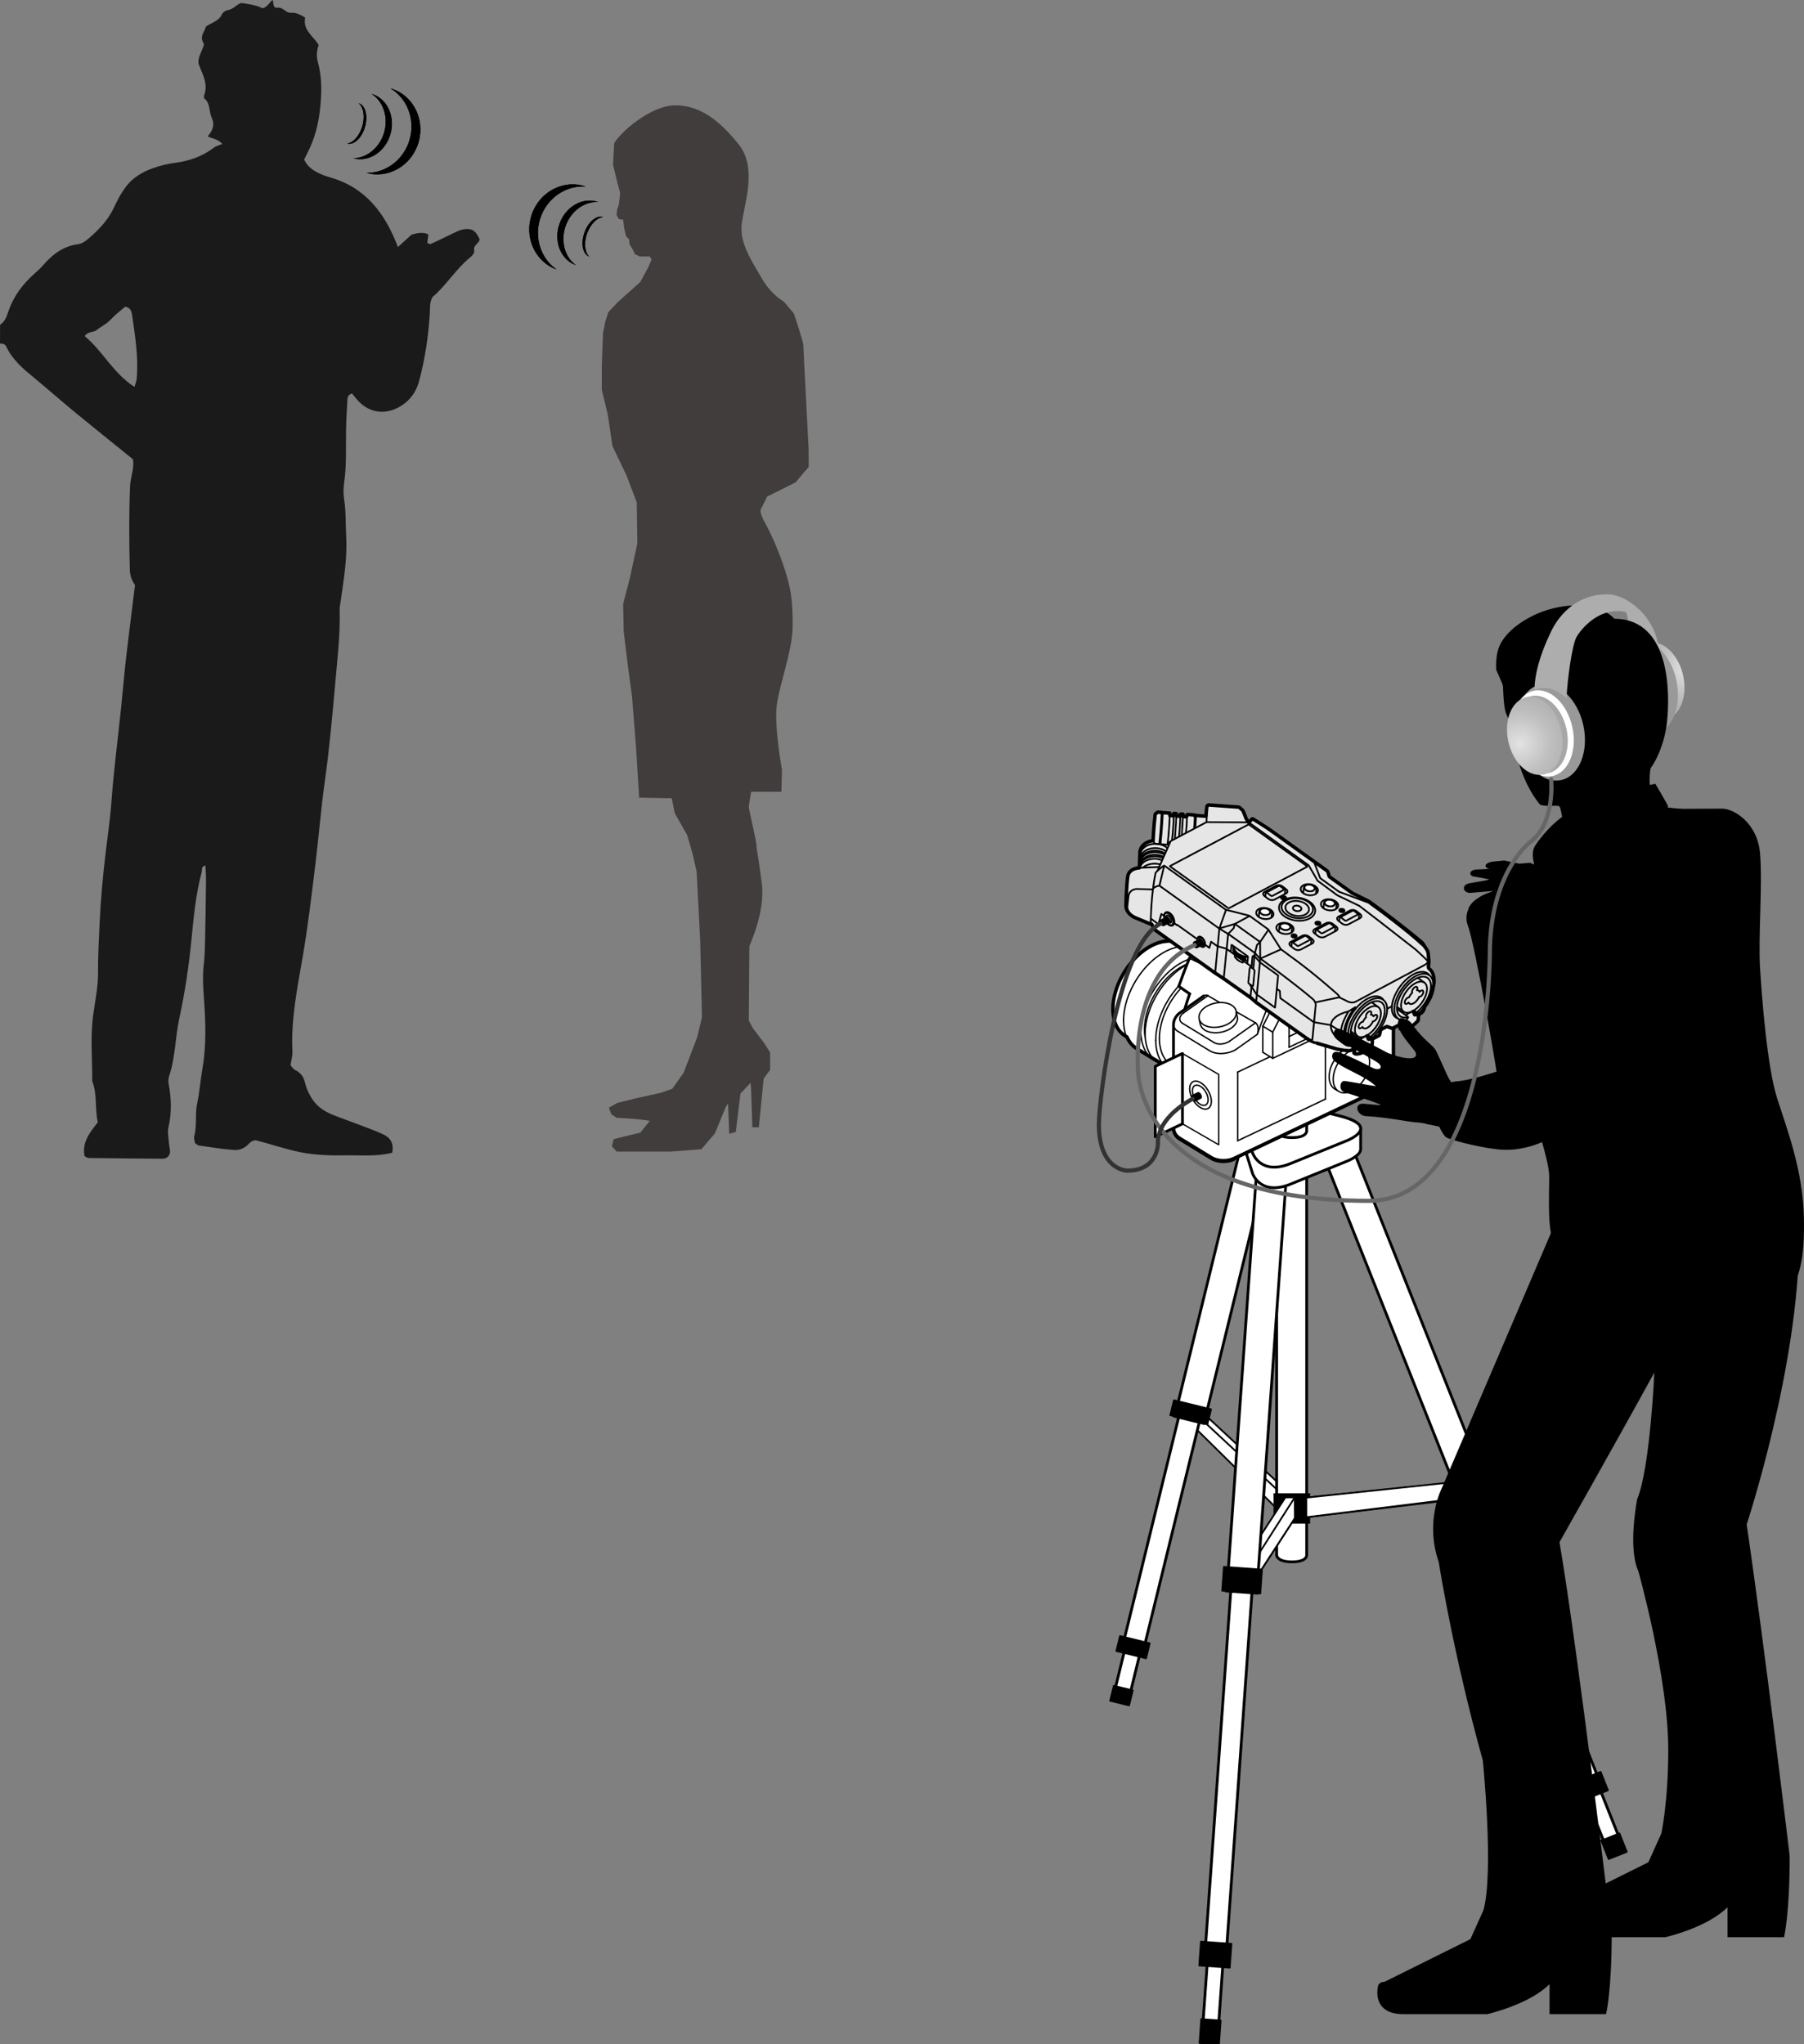 <?xml version="1.0" encoding="utf-8"?>
<!-- Generator: Adobe Illustrator 27.0.0, SVG Export Plug-In . SVG Version: 6.00 Build 0)  -->
<svg version="1.1" xmlns="http://www.w3.org/2000/svg" xmlns:xlink="http://www.w3.org/1999/xlink" x="0px" y="0px"
	 width="259.757px" height="294.268px" viewBox="0 0 259.757 294.268" style="enable-background:new 0 0 259.757 294.268;"
	 xml:space="preserve">
<rect x="0" y="0" width="259.757" height="294.268" fill="#808080" stroke="none"/>
<style type="text/css">
	.st0{fill:#FFFFFF;stroke:#000000;stroke-width:0.25;stroke-linejoin:round;stroke-miterlimit:10;}
	.st1{fill:#FFFFFF;stroke:#000000;stroke-width:0.4;stroke-miterlimit:10;}
	.st2{stroke:#000000;stroke-width:0.25;stroke-linejoin:round;stroke-miterlimit:10;}
	.st3{fill:#1A1A1A;}
	.st4{fill:#403D3C;}
	.st5{fill-rule:evenodd;clip-rule:evenodd;}
	.st6{fill:#FFFFFF;stroke:#000000;stroke-width:0.5;stroke-miterlimit:2;}
	.st7{fill:none;stroke:#000000;stroke-width:0.2;stroke-linecap:round;stroke-linejoin:round;}
	.st8{fill:none;stroke:#000000;stroke-width:0.4;stroke-linecap:round;stroke-linejoin:round;}
	.st9{fill:#FFFFFF;stroke:#000000;stroke-width:0.186;stroke-linecap:round;stroke-linejoin:round;}
	.st10{fill:#FFFFFF;stroke:#000000;stroke-width:0.4;stroke-linecap:round;stroke-linejoin:round;}
	.st11{fill:#FFFFFF;stroke:#000000;stroke-width:0.2;stroke-linecap:round;stroke-linejoin:round;stroke-miterlimit:4;}
	.st12{fill:#E6E6E6;stroke:#000000;stroke-width:0.5;stroke-linejoin:round;stroke-miterlimit:2;}
	.st13{fill:none;stroke:#000000;stroke-width:0.25;stroke-linejoin:round;stroke-miterlimit:2;}
	.st14{fill:#FFFFFF;stroke:#000000;stroke-width:0.25;stroke-linejoin:round;stroke-miterlimit:2;}
	.st15{fill:#ADADAD;}
	.st16{fill:url(#SVGID_1_);}
	.st17{fill:#999999;}
	.st18{fill:#E7E7E7;}
	.st19{fill:#FFFFFF;}
	.st20{fill:#A7A7A7;}
	.st21{fill:url(#SVGID_00000114038715876616785290000015385594751337217434_);}
	.st22{fill:none;stroke:#666666;stroke-width:0.6;stroke-linecap:round;stroke-miterlimit:10;}
	.st23{fill:none;stroke:#333333;stroke-width:0.6;stroke-linecap:round;stroke-miterlimit:10;}
</style>
<g id="レイヤー_1">
	<g>
		<polygon class="st0" points="211.391,215.652 188.329,218.387 188.329,215.563 211.37,213.246 		"/>
		<polygon class="st0" points="172.194,204.476 186.45,218.534 186.45,215.71 172.215,202.463 		"/>
		<polygon class="st0" points="170.827,204.329 185.083,218.387 185.083,215.563 170.848,202.315 		"/>
		<g>
			
				<rect x="174.447" y="160.24" transform="matrix(0.971 0.238 -0.238 0.971 48.581 -36.8)" class="st1" width="4.322" height="44.88"/>
			
				<rect x="165.663" y="203.976" transform="matrix(0.971 0.238 -0.238 0.971 57.401 -33.46)" class="st1" width="3.059" height="33.76"/>
			
				<rect x="161.318" y="237.163" transform="matrix(0.971 0.238 -0.238 0.971 61.899 -31.77)" class="st1" width="2.257" height="6.308"/>
			
				<rect x="168.712" y="202.274" transform="matrix(0.971 0.238 -0.238 0.971 53.363 -34.979)" class="st2" width="5.494" height="2.216"/>
			
				<rect x="160.954" y="236.095" transform="matrix(0.971 0.238 -0.238 0.971 61.178 -32.028)" class="st2" width="4.397" height="2.216"/>
			
				<rect x="160.083" y="243.068" transform="matrix(0.971 0.238 -0.238 0.971 62.79 -31.429)" class="st2" width="2.799" height="2.216"/>
		</g>
		<g>
			<path class="st1" d="M188.147,223.909v-56.636h-4.322v56.636c0,0,0.047,0.935,2.208,0.935S188.147,223.909,188.147,223.909z"/>
			<rect x="183.373" y="214.973" width="5.271" height="4.371"/>
		</g>
		<g>
			<polyline class="st0" points="179.55,229.166 186.45,218.534 186.438,215.55 185.083,215.563 178.183,226.195 178.183,229.019 
							"/>
			<polygon class="st0" points="179.55,229.166 186.45,218.534 186.438,215.55 179.55,226.342 			"/>
		</g>
		<g>
			
				<rect x="179.024" y="159.545" transform="matrix(0.998 0.071 -0.071 0.998 14.246 -12.365)" class="st1" width="4.322" height="69.614"/>
			
				<rect x="175.274" y="229" transform="matrix(0.998 0.071 -0.071 0.998 18.55 -11.901)" class="st1" width="3.059" height="52.365"/>
			
				<rect x="173.495" y="281.284" transform="matrix(0.998 0.071 -0.071 0.998 20.744 -11.668)" class="st1" width="2.257" height="9.785"/>
			
				<rect x="176.019" y="225.632" transform="matrix(0.998 0.071 -0.071 0.998 16.581 -12.11)" class="st2" width="5.494" height="3.438"/>
			
				<rect x="172.721" y="279.515" transform="matrix(0.998 0.071 -0.071 0.998 20.394 -11.702)" class="st2" width="4.397" height="3.438"/>
			
				<rect x="172.769" y="290.611" transform="matrix(0.998 0.071 -0.071 0.998 21.179 -11.62)" class="st2" width="2.799" height="3.438"/>
		</g>
		<polygon class="st0" points="210.47,215.652 188.096,218.419 188.096,215.595 210.449,213.246 		"/>
		<g>
			
				<rect x="200.182" y="160.982" transform="matrix(0.929 -0.37 0.37 0.929 -55.95 88.49)" class="st1" width="4.322" height="57.775"/>
			
				<rect x="219.518" y="215.173" transform="matrix(0.929 -0.37 0.37 0.929 -72.046 98.769)" class="st1" width="3.059" height="43.459"/>
			
				<rect x="229.497" y="256.785" transform="matrix(0.929 -0.37 0.37 0.929 -80.236 104.022)" class="st1" width="2.257" height="8.121"/>
			
				<rect x="209.705" y="213.975" transform="matrix(0.929 -0.37 0.37 0.929 -64.691 94.053)" class="st2" width="5.494" height="2.853"/>
			
				<rect x="226.853" y="255.622" transform="matrix(0.929 -0.37 0.37 0.929 -78.941 103.169)" class="st2" width="4.397" height="2.853"/>
			
				<rect x="231.107" y="264.181" transform="matrix(0.929 -0.37 0.37 0.929 -81.867 105.058)" class="st2" width="2.799" height="2.853"/>
		</g>
		<path class="st1" d="M178.545,162.658c-0.013,0.275,0.031,0.594,0.146,0.962l1.67,5.328c0,0,1.13,3.339,5.574,1.473l8.152-3.315
			c0,0,1.889-0.769,1.829-1.719v-2.963c-0.036-0.559-0.745-1.179-2.909-1.743l-8.766-2.235c0,0-5.566-1.412-5.696,1.248V162.658z"/>
		<path class="st1" d="M184.24,158.448c0,0-6.777-1.719-5.549,2.21l1.67,5.328c0,0,1.13,3.339,5.574,1.473l8.152-3.315
			c0,0,4.764-1.94-1.08-3.462L184.24,158.448z"/>
		<g>
			<path class="st1" d="M188.147,162.833v-5.256h-4.322v5.256c0,0,0.047,0.935,2.208,0.935S188.147,162.833,188.147,162.833z"/>
		</g>
	</g>
	<path class="st3" d="M0.012,46.746c0.765-0.476,0.966-1.293,1.241-2.064c0.724-2.027,1.958-3.698,3.54-5.134
		c0.474-0.429,0.964-0.85,1.381-1.33c1.352-1.555,2.885-2.776,5.015-3.054c0.757-0.099,1.324-0.616,1.869-1.094
		c1.379-1.211,2.596-2.551,3.38-4.258c0.454-0.987,0.975-1.968,1.621-2.838c1.373-1.851,3.388-2.699,5.551-3.238
		c0.529-0.133,1.071-0.222,1.613-0.296c2.025-0.273,3.899-0.903,5.541-2.165c0.347-0.267,0.821-0.369,1.241-0.548
		c-0.527-0.663-1.354-0.751-2.105-1.098c0.702-0.788,1.071-1.64,0.579-2.69c-0.417-0.889-0.166-2.032-1.045-2.762
		c-0.088-0.072-0.086-0.339-0.033-0.482c0.523-1.43-0.059-2.682-0.593-3.948c-0.105-0.248-0.181-0.509-0.232-0.651
		c-0.064-0.798,0.32-1.342,0.523-1.943c0.111-0.332,0.384-0.657,0.164-1.03c-0.532-0.891,0.183-1.553,0.402-2.307
		c0.786-0.568,1.847-0.753,2.307-1.787c0.123-0.275,0.544-0.534,0.864-0.585c0.776-0.121,1.211-0.811,1.906-1.018
		c1.075,0.158,2.14,0.3,3.062,0.767C38.524,1.01,38.76,0.357,39.244,0c0.246,0.384-0.129,1.202,0.8,1.11
		c0.739-0.074,1.11,0.796,1.882,0.731c0.759-0.062,1.397,0.33,2.015,0.694c-0.375,1.855,1.231,2.688,1.95,3.965
		c-0.287,0.788-0.357,1.574-0.125,2.407c0.622,2.239,0.56,4.562,0.318,6.805c-0.23,2.144-0.784,4.301-1.798,6.271
		c-0.162,0.318-0.318,0.638-0.49,0.983c0.497,1.129,1.443,1.666,2.444,2.116c0.497,0.224,1.028,0.373,1.551,0.531
		c4.985,1.523,7.704,5.212,9.505,9.951c0.651-0.593,1.305-1.188,1.954-1.779c0.804-0.22,1.59-0.439,2.432-0.039
		c-0.053,0.423-0.103,0.831-0.156,1.237c0.178,0.055,0.378,0.193,0.492,0.142c1.077-0.492,2.142-1.01,3.207-1.529
		c0.827-0.404,1.648-0.813,2.668-0.542c0.585,0.234,0.876,0.798,1.163,1.359c-0.012,0.655-0.979,0.843-0.768,1.662
		c0.064,0.25-0.246,0.7-0.505,0.909c-2.149,1.724-3.554,4.147-5.524,5.793c-0.433,0.848-0.324,1.592-0.369,2.313
		c-0.199,3.283-0.681,6.521-1.525,9.704c-0.472,1.781-1.502,3.105-3.148,3.934c-2.105,1.061-4.332,0.571-5.869-1.276
		c-0.228-0.275-0.453-0.55-0.661-0.802c-0.484,0.142-0.642,0.451-0.663,0.839c-0.072,1.367-0.162,2.737-0.193,4.104
		c-0.059,2.647,0.107,5.298-0.285,7.937c-0.119,0.804-0.103,1.656,0.02,2.46c0.265,1.728,0.179,3.464,0.279,5.194
		c0.179,3.127-0.341,6.183-0.774,9.251c-0.064,0.451-0.178,0.903-0.166,1.352c0.098,3.569-0.33,7.106-0.642,10.65
		c-0.417,4.718-0.843,9.433-1.504,14.127c-0.532,3.79-0.835,7.613-1.295,11.412c-0.57,4.703-1.122,9.405-1.931,14.079
		c-0.763,4.398-1.65,8.793-1.424,13.306c0.031,0.62-0.168,1.252-0.277,1.986c0.197,0.209,0.394,0.56,0.69,0.708
		c0.796,0.398,1.209,0.956,1.412,1.859c0.193,0.864,0.618,1.726,1.127,2.458c0.679,0.975,1.685,1.642,2.791,2.089
		c1.352,0.546,2.733,1.02,4.094,1.543c1.106,0.425,2.229,0.821,3.296,1.33c0.999,0.476,1.488,1.303,1.231,2.606
		c-2.2,0.583-4.471,0.349-6.71,0.384c-2.185,0.035-4.355-0.021-6.536-0.458c-2.243-0.449-4.389-1.223-6.452-1.722
		c-0.548,0.082-0.788,0.335-1.044,0.609c-0.527,0.566-1.289,0.843-1.974,0.798c-1.72-0.111-3.429-0.406-5.14-0.65
		c-0.16-0.023-0.3-0.191-0.55-0.361c-0.031-0.275-0.179-0.653-0.096-0.973c0.414-1.584,0.09-3.222,0.435-4.82
		c0.345-1.599,0.454-3.25,0.737-4.865c0.62-3.544,0.447-7.098,0.189-10.652c-0.105-1.463-0.164-2.912,0.008-4.375
		c0.129-1.086,0.162-2.187,0.185-3.281c0.062-2.924,0.105-5.848,0.137-8.771c0.008-0.722-0.051-1.445-0.08-2.204
		c-0.675,0.137-0.456,0.648-0.544,0.971c-0.86,3.181-1.151,6.464-1.471,9.719c-0.376,3.821-0.942,7.595-1.754,11.34
		c-0.597,2.758-0.552,5.629-1.477,8.334c-0.111,0.328-0.113,0.731-0.049,1.077c0.386,2.073,0.458,4.123-0.025,6.21
		c-0.179,0.77,0.021,1.635,0.078,2.452c0.037,0.536,0.3,1.067,0.021,1.584c-0.226,0.353-0.546,0.525-0.925,0.523
		c-3.564-0.025-7.125-0.059-10.689-0.105c-0.16-0.002-0.318-0.146-0.575-0.275c-0.384-1.956,0.739-3.396,1.915-4.865
		c-0.453-1.951-0.049-4.008-0.811-5.926c0.021-3.191-0.287-6.386,0.148-9.573c0.271-1.986,0.704-3.979,0.692-5.967
		c-0.014-2.471,0.117-4.929,0.236-7.388c0.154-3.185,0.439-6.359,0.809-9.53c0.296-2.534,0.687-5.054,0.872-7.607
		c0.328-4.543,0.923-9.064,1.395-13.597c0.256-2.448,0.454-4.902,0.735-7.348c0.394-3.437,0.841-6.87,1.276-10.386
		c-0.398-0.605-0.722-1.293-0.745-2.183c-0.105-4.022-0.131-8.038,0.031-12.058c0.055-1.359,0.687-2.664,0.392-3.909
		c-2.856-2.309-5.627-4.525-8.37-6.78c-1.974-1.625-3.889-3.322-5.863-4.946c-1.56-1.283-3.09-2.573-3.975-4.457
		C0.751,49.568,0.408,49.404,0,49.478C0.012,48.575,0.012,47.66,0.012,46.746z M19.365,55.702c0.172-0.611,0.287-0.868,0.312-1.131
		c0.285-3.103-0.218-6.158-0.657-9.208c-0.066-0.456-0.178-1.096-1.001-1.207c-0.421,0.353-0.911,0.745-1.377,1.163
		c-0.406,0.363-0.759,0.79-1.184,1.127c-0.495,0.392-1.069,0.687-1.56,1.083c-0.47,0.38-1.229,0.142-1.701,0.862
		C14.789,50.528,16.263,53.695,19.365,55.702z"/>
	<path class="st4" d="M97.239,15.163c3.585,0,6.402,2.22,9.132,5.633c2.733,3.413,0.768,8.617,0.427,11.434
		c-0.343,2.817,1.535,5.461,2.9,7.851c1.365,2.389,3.156,3.328,3.156,3.328l1.451,1.707c0,0,1.365,4.096,1.365,4.523
		s0.768,15.103,0.768,15.103v2.475l-1.878,2.22l-4.096,2.048c0,0-0.767,1.535-0.936,1.878c-0.172,0.341,0.427,1.535,0.427,1.535
		s1.449,2.475,2.729,6.144c1.28,3.669,1.449,5.461,1.449,9.044c0,3.585-1.962,8.533-2.304,11.607
		c-0.339,3.072,0.768,9.13,0.768,9.13l-0.084,3.156h-4.354c0,0-0.339,1.964-0.339,2.222c0,0.256,1.108,4.948,1.108,5.547
		c0,0.597,0.256,1.363,0.768,5.459c0.513,4.098-1.793,8.961-1.793,8.961l-0.084,10.755l0.597,1.108l1.621,2.134l0.854,1.363v2.475
		l-0.936,1.28l-0.685,6.998h-0.938l-0.172-5.292l-0.084-1.108l-1.451,1.535l-0.683,5.547l-0.938,0.256l-0.17-4.35l-0.343,0.511
		l-1.535,3.757l-1.962,2.304l-4.437,0.341h-7.765l-0.685-0.768l0.257-1.022l1.707-0.427l2.134-0.515l1.365-1.707l-2.05-0.256
		l-2.729-0.172l-0.768-0.511l-0.343-0.94l1.196-0.683l2.731-0.683l3.497-0.768l1.707-0.597l1.623-2.305l1.962-5.12l0.683-2.902
		l-0.256-11.007l-0.513-9.901l-0.597-2.645l-0.77-2.645l-1.791-3.156l-0.427-2.134l-4.693-0.088l-0.427-6.911l-0.599-7.679
		L90.41,95.89l-0.599-4.95l-0.084-4.01l0.936-3.583l1.11-5.12l-0.086-5.891l-1.451-3.841l-2.046-4.268l-0.685-4.607l-0.854-3.499
		v-3.497l0.17-4.609l0.343-1.707l0.427-1.363l1.363-1.451l3.244-2.902l1.194-2.218l0.427-1.024l-0.256-0.427h-1.451l-0.683-0.341
		l-0.427-0.854l-0.343-0.513l-0.084-0.768l-0.427-0.427l-0.256-1.108l-0.172-1.28l-0.599-0.088l-0.341-0.597l0.086-0.768
		l0.256-0.768l0.172-1.619l-0.513-1.964l-0.513-2.134l0.172-3.072C89.207,19.17,93.644,15.159,97.239,15.163z"/>
	<g>
		<path class="st5" d="M78.559,29.821c-1.956,3.013-1.24,7.032,1.599,8.976l0,0c-3.134-1.104-4.738-4.671-3.578-7.966
			c1.16-3.294,4.643-5.068,7.779-3.964C82.086,26.691,79.862,27.824,78.559,29.821z"/>
		<path d="M78.559,29.821c-1.956,3.013-1.24,7.032,1.599,8.976l0,0c-3.134-1.104-4.738-4.671-3.578-7.966
			c1.16-3.294,4.643-5.068,7.779-3.964C82.086,26.691,79.862,27.824,78.559,29.821z"/>
		<path class="st5" d="M81.976,31.427c-1.444,2.315-1.016,5.334,0.953,6.746l0,0c-2.193-0.772-3.257-3.434-2.374-5.944
			c0.885-2.51,3.382-3.917,5.575-3.145C84.53,28.995,82.934,29.895,81.976,31.427z"/>
		<path class="st5" d="M84.838,32.926c-0.791,1.484-0.785,3.281,0.013,4.012l0,0c-0.941-0.332-1.257-1.871-0.704-3.442
			c0.552-1.569,1.765-2.572,2.704-2.242C86.133,31.299,85.362,31.939,84.838,32.926z"/>
		<g>
			<path d="M81.976,31.427c-1.444,2.315-1.016,5.334,0.953,6.746l0,0c-2.193-0.772-3.257-3.434-2.374-5.944
				c0.885-2.51,3.382-3.917,5.575-3.145C84.53,28.995,82.934,29.895,81.976,31.427z"/>
			<path d="M84.838,32.926c-0.791,1.484-0.785,3.281,0.013,4.012l0,0c-0.941-0.332-1.257-1.871-0.704-3.442
				c0.552-1.569,1.765-2.572,2.704-2.242C86.133,31.299,85.362,31.939,84.838,32.926z"/>
		</g>
	</g>
	<g>
		<path class="st5" d="M56.209,12.714c3.199,0.906,5.022,4.363,4.072,7.724c-0.952,3.362-4.319,5.352-7.516,4.447l0,0
			c3.44,0.048,6.342-2.824,6.479-6.412C59.332,16.089,58.168,13.881,56.209,12.714z"/>
		<path d="M56.209,12.714c3.199,0.906,5.022,4.363,4.072,7.724c-0.952,3.362-4.319,5.352-7.516,4.447l0,0
			c3.44,0.048,6.342-2.824,6.479-6.412C59.332,16.089,58.168,13.881,56.209,12.714z"/>
		<path class="st5" d="M53.482,13.507c2.238,0.634,3.467,3.221,2.743,5.783c-0.725,2.56-3.129,4.122-5.366,3.489l0,0
			c2.423-0.019,4.513-2.24,4.667-4.964C55.627,16.012,54.843,14.358,53.482,13.507z"/>
		<path class="st5" d="M51.644,14.863c0.957,0.271,1.371,1.79,0.917,3.39c-0.454,1.603-1.6,2.68-2.559,2.407l0,0
			c1.074-0.138,2.114-1.602,2.323-3.271C52.467,16.283,52.204,15.315,51.644,14.863z"/>
		<g>
			<path d="M53.482,13.507c2.238,0.634,3.467,3.221,2.743,5.783c-0.725,2.56-3.129,4.122-5.366,3.489l0,0
				c2.423-0.019,4.513-2.24,4.667-4.964C55.627,16.012,54.843,14.358,53.482,13.507z"/>
			<path d="M51.644,14.863c0.957,0.271,1.371,1.79,0.917,3.39c-0.454,1.603-1.6,2.68-2.559,2.407l0,0
				c1.074-0.138,2.114-1.602,2.323-3.271C52.467,16.283,52.204,15.315,51.644,14.863z"/>
		</g>
	</g>
	<g id="レイヤー_1_00000160184699075193037050000009670193215380609967_">
	</g>
	<g>
		<path class="st6" d="M200.641,154.492v-15.238l-0.007-0.002c0.005-0.039,0.007-0.08,0.007-0.121
			c-0.038-0.874-0.542-1.444-1.242-1.866l-0.35,0.027c-0.029-0.02-0.06-0.039-0.09-0.057l-2.907-1.774
			c-0.961-0.562-1.945-1.078-2.957-1.542c-0.505-0.234-1.015-0.452-1.549-0.617c-0.533-0.166-1.072-0.296-1.623-0.384
			c-0.501-0.102-0.988-0.124-1.495-0.068v0.002c-0.326-0.096-0.69-0.122-0.992-0.087c-0.218,0.027-0.507,0.069-0.67,0.266
			c-0.033,0.039-0.051,0.076-0.061,0.114l-1.292,0.407c-0.489,0.145-0.829,0.584-0.829,1.098c0.002,0.031-0.002,2.655-0.002,2.655
			l-0.787,0.373c-0.059-0.037-0.119-0.076-0.177-0.112c-1.799-1.131-3.624-2.163-5.598-2.97c-1.823,0.571-3.524,1.304-5.157,2.227
			l-0.377-0.228c-0.682-0.417-1.442-0.554-2.193-0.509v-0.013l-0.231-0.138c-1.177-0.719-2.596-0.53-3.76-0.036
			c-1.192,0.505-2.261,1.366-3.113,2.311c-1.654,1.835-2.946,4.512-2.946,7.066c0,1.408,0.428,3.025,1.769,3.843l0.246,0.149
			c0.302,0.684,0.766,1.289,1.449,1.704l2.405,1.469v-0.002c0.124,0.081,0.259,0.155,0.399,0.222
			c0.096,0.073,0.196,0.143,0.302,0.208l1.448,0.884c0.214,0.139,0.45,0.257,0.711,0.348v8.307l0.018,0.205
			c0.063,0.489,0.359,0.921,0.762,1.188l0.127,0.081l4.408,2.691l0.12,0.072c0.872,0.561,2.363,0.584,3.273,0.131l0.037-0.016
			l17.523-8.317l3.798-1.8l0.048-0.023c0.721-0.338,1.354-0.929,1.511-1.763L200.641,154.492z"/>
		<line class="st7" x1="178.223" y1="154.332" x2="178.223" y2="164.218"/>
		<path class="st7" d="M181.04,148.9c0.581-1.658,1.21-3.296,1.89-4.916"/>
		<line class="st7" x1="195.829" y1="150.801" x2="196.279" y2="151.075"/>
		<line class="st7" x1="192.535" y1="156.977" x2="192.187" y2="156.765"/>
		<line class="st7" x1="186.634" y1="133.877" x2="186.685" y2="133.444"/>
		<line class="st7" x1="189.175" y1="133.626" x2="189.111" y2="134.173"/>
		<line class="st7" x1="191.173" y1="134.142" x2="191.648" y2="134.433"/>
		<line class="st7" x1="184.582" y1="137.452" x2="184.582" y2="134.891"/>
		<line class="st7" x1="199.038" y1="156.791" x2="177.719" y2="166.907"/>
		<path class="st7" d="M200.64,139.402v15.238l-0.043,0.366c-0.157,0.835-0.791,1.426-1.511,1.763"/>
		<path class="st8" d="M177.682,166.924c-0.91,0.455-2.402,0.43-3.274-0.132l-0.119-0.072l-4.408-2.691l-0.127-0.08
			c-0.403-0.269-0.699-0.7-0.762-1.189l-0.019-0.206v-14.87"/>
		<path class="st7" d="M192.388,133.591c0.723,0.292,1.429,0.618,2.122,0.978"/>
		<path class="st7" d="M189.303,136.071c-0.309-0.04-0.595-0.017-0.893,0.072"/>
		<path class="st7" d="M189.992,132.958c0.822,0.134,1.613,0.343,2.395,0.633"/>
		<path class="st7" d="M187.994,132.912c0.681-0.118,1.326-0.078,1.998,0.046"/>
		<path class="st7" d="M184.914,135.264c-0.186-0.084-0.311-0.262-0.329-0.465"/>
		<line class="st7" x1="185.443" y1="133.693" x2="186.706" y2="133.294"/>
		<path class="st7" d="M199.345,137.381l-2.853-1.741l-0.094-0.055c-0.619-0.359-1.248-0.697-1.888-1.015"/>
		<path class="st7" d="M199.399,137.414c0.7,0.422,1.203,0.992,1.243,1.867"/>
		<path class="st7" d="M184.584,134.799c0.001-0.513,0.341-0.954,0.83-1.097"/>
		<polyline class="st7" points="183.797,137.825 185.174,137.171 185.29,137.13 188.411,136.143 		"/>
		<path class="st8" d="M173.297,143.393l-3.255,2.307l-0.079,0.056c-0.549,0.359-0.99,1.036-0.99,1.717"/>
		<path class="st7" d="M180.771,147.249c0.454,0.269,0.428,1.03,0.332,1.433"/>
		<path class="st7" d="M173.928,143.334c-0.202-0.113-0.453-0.089-0.631,0.06"/>
		<path class="st7" d="M190.6,143.744c-0.013-0.024-0.027-0.047-0.04-0.07"/>
		<polygon class="st7" points="198.164,137.669 194.113,135.214 187.684,137.331 191.736,139.786 		"/>
		<path class="st7" d="M173.928,143.334c0.559,0.338,1.125,0.666,1.693,0.99"/>
		<path class="st7" d="M178.004,145.662c0.929,0.517,1.851,1.046,2.766,1.586"/>
		<path class="st8" d="M171.299,143.069c-0.256,0.744-0.496,1.493-0.717,2.249"/>
		<path class="st8" d="M171.299,143.069c-0.531-0.353-1.051-0.717-1.564-1.094"/>
		<path class="st7" d="M188.972,141.117c-1.806-1.101-3.564-2.278-5.355-3.404c-1.797-1.13-3.623-2.162-5.597-2.969"/>
		<path class="st7" d="M182.93,143.984c1.884-1.293,3.849-2.226,6.042-2.867"/>
		<path class="st7" d="M182.93,143.984c-3.757-2.292-7.694-4.18-11.671-6.032"/>
		<path class="st8" d="M171.26,137.953c2.123-1.4,4.335-2.449,6.762-3.208"/>
		<path class="st8" d="M169.736,141.975c0.473-1.354,0.981-2.694,1.523-4.022"/>
		<path class="st7" d="M192.188,156.765c-0.691-0.422-0.843-1.3-0.79-2.005c0.061-0.794,0.316-1.458,0.725-2.128
			s0.883-1.201,1.561-1.617c0.603-0.371,1.453-0.635,2.145-0.214"/>
		<path class="st7" d="M196.732,154.804c-0.34,0.706-0.768,1.281-1.378,1.781c-0.55,0.449-1.308,0.857-2.08,0.722
			c-0.846-0.148-1.228-0.88-1.298-1.646c-0.069-0.747,0.145-1.538,0.461-2.196c0.339-0.706,0.768-1.281,1.378-1.78
			c0.549-0.45,1.307-0.857,2.08-0.722c0.844,0.147,1.228,0.88,1.298,1.646C197.261,153.355,197.048,154.147,196.732,154.804z"/>
		<line class="st7" x1="187.709" y1="148.22" x2="189.13" y2="149.088"/>
		<line class="st7" x1="185.614" y1="147.961" x2="189.131" y2="146.293"/>
		<line class="st7" x1="185.614" y1="150.756" x2="185.614" y2="147.961"/>
		<line class="st7" x1="189.13" y1="149.088" x2="185.614" y2="150.756"/>
		<line class="st7" x1="189.13" y1="146.293" x2="189.13" y2="149.088"/>
		<line class="st7" x1="187.709" y1="146.967" x2="187.709" y2="148.22"/>
		<line class="st7" x1="187.702" y1="148.224" x2="185.614" y2="149.214"/>
		<line class="st7" x1="191.486" y1="144.69" x2="190.277" y2="143.437"/>
		<line class="st7" x1="191.486" y1="148.455" x2="191.486" y2="144.689"/>
		<line class="st7" x1="183.259" y1="152.359" x2="191.486" y2="148.455"/>
		<line class="st7" x1="183.259" y1="148.594" x2="183.259" y2="152.359"/>
		<line class="st7" x1="181.837" y1="151.491" x2="183.259" y2="152.359"/>
		<line class="st7" x1="181.837" y1="147.726" x2="181.837" y2="151.491"/>
		<line class="st7" x1="184.468" y1="146.194" x2="183.259" y2="148.593"/>
		<line class="st7" x1="181.837" y1="147.726" x2="183.259" y2="148.594"/>
		<line class="st7" x1="183.046" y1="145.326" x2="181.837" y2="147.725"/>
		<line class="st7" x1="188.856" y1="142.57" x2="190.277" y2="143.438"/>
		<line class="st7" x1="190.277" y1="143.437" x2="184.468" y2="146.194"/>
		<line class="st7" x1="183.046" y1="145.326" x2="184.468" y2="146.194"/>
		<line class="st7" x1="188.856" y1="142.57" x2="183.047" y2="145.327"/>
		<path class="st7" d="M189.11,134.175c-0.074,0.23-0.217,0.306-0.434,0.36c-0.195,0.048-0.388,0.072-0.589,0.072
			c-0.416-0.001-0.775-0.091-1.141-0.287"/>
		<path class="st7" d="M186.946,134.319c-0.179-0.109-0.419-0.314-0.272-0.552"/>
		<path class="st7" d="M187.011,133.77c-0.198-0.12-0.438-0.355-0.244-0.591c0.162-0.197,0.451-0.24,0.67-0.266
			c0.445-0.052,1.032,0.031,1.427,0.271c0.197,0.121,0.437,0.356,0.243,0.592c-0.162,0.196-0.451,0.24-0.67,0.265
			C187.913,134.102,187.476,134.02,187.011,133.77z"/>
		<path class="st7" d="M174.637,147.902c-0.556-0.031-1.205-0.197-1.627-0.616c-0.474-0.471-0.476-1.083-0.127-1.622
			c0.632-0.975,2.077-1.398,3.137-1.338c0.556,0.031,1.203,0.198,1.627,0.616c0.474,0.471,0.476,1.084,0.128,1.622
			C177.141,147.539,175.695,147.961,174.637,147.902z"/>
		<path class="st7" d="M172.689,146.807l0.116,0.574l0.114,0.304c0.062,0.132,0.151,0.258,0.269,0.376
			c0.423,0.419,1.07,0.585,1.627,0.617c1.059,0.059,2.505-0.363,3.137-1.339c0.152-0.232,0.237-0.479,0.246-0.722l-0.048-0.301
			l-0.134-0.656"/>
		<line class="st7" x1="189.6" y1="135.344" x2="191.908" y2="134.613"/>
		<path class="st7" d="M191.173,134.142c-0.412-0.214-0.81-0.166-1.205,0.039c-0.387,0.202-0.691,0.457-0.955,0.805"/>
		<path class="st7" d="M191.909,134.613c-0.362-0.339-0.864-0.292-1.269-0.115c-0.439,0.191-0.755,0.469-1.04,0.846"/>
		<line class="st7" x1="189.013" y1="134.986" x2="189.6" y2="135.344"/>
		<line class="st7" x1="178.223" y1="164.218" x2="190.844" y2="158.229"/>
		<line class="st7" x1="190.844" y1="158.229" x2="190.844" y2="148.76"/>
		<line class="st7" x1="182.874" y1="152.124" x2="178.223" y2="154.332"/>
		<path class="st7" d="M188.972,141.117c0.572,0.826,1.101,1.677,1.588,2.556"/>
		<line class="st7" x1="184.05" y1="137.986" x2="185.643" y2="137.229"/>
		<path class="st7" d="M188.428,132.999c0.508-0.057,0.995-0.037,1.495,0.067"/>
		<path class="st7" d="M189.924,133.066c0.551,0.09,1.09,0.217,1.622,0.383c0.533,0.166,1.042,0.385,1.549,0.617
			c1.013,0.465,1.996,0.98,2.958,1.543"/>
		<line class="st7" x1="185.643" y1="137.229" x2="189.304" y2="136.072"/>
		<line class="st7" x1="192.287" y1="141.285" x2="198.699" y2="139.257"/>
		<line class="st7" x1="192.933" y1="142.637" x2="199.291" y2="140.626"/>
		<line class="st7" x1="186.677" y1="133.513" x2="185.846" y2="133.776"/>
		<line class="st7" x1="196.053" y1="135.609" x2="198.959" y2="137.384"/>
		<line class="st7" x1="169.638" y1="148.493" x2="174.173" y2="151.261"/>
		<path class="st7" d="M168.973,147.473c0.024,0.434,0.278,0.822,0.664,1.019"/>
		<path class="st7" d="M200.642,139.281c0,0.721-0.815,1.156-1.351,1.345"/>
		<path class="st7" d="M198.959,137.383c1.085,0.654,0.934,1.502-0.261,1.874"/>
		<path class="st7" d="M177.923,151.109c-0.986,0.613-2.706,0.801-3.751,0.153"/>
		<line class="st7" x1="189.303" y1="136.071" x2="185.822" y2="133.947"/>
		<line class="st7" x1="187.056" y1="136.572" x2="184.914" y2="135.264"/>
		<path class="st7" d="M185.822,133.946c-0.111-0.027-0.09-0.175,0.024-0.17"/>
		<path class="st7" d="M177.058,149.88c-0.57,0.407-1.605,0.606-2.251,0.204"/>
		<line class="st7" x1="170.273" y1="147.315" x2="174.807" y2="150.083"/>
		<path class="st7" d="M170.414,145.824c-0.235,0.165-0.472,0.421-0.529,0.723c-0.061,0.329,0.117,0.606,0.387,0.768"/>
		<line class="st7" x1="189.842" y1="142.445" x2="192.286" y2="141.286"/>
		<line class="st7" x1="190.6" y1="143.744" x2="192.934" y2="142.637"/>
		<line class="st7" x1="170.414" y1="145.824" x2="173.928" y2="143.334"/>
		<line class="st7" x1="177.923" y1="151.109" x2="181.04" y2="148.899"/>
		<line class="st7" x1="177.058" y1="149.88" x2="180.771" y2="147.249"/>
		<path class="st7" d="M164.885,149.337c-0.066-0.379-0.098-0.756-0.097-1.14"/>
		<line class="st7" x1="168.967" y1="153.511" x2="168.707" y2="153.352"/>
		<path class="st7" d="M166.514,152.809c-1.7-0.801-2.251-2.706-2.251-4.364"/>
		<line class="st7" x1="172.487" y1="136.742" x2="172.87" y2="136.975"/>
		<path class="st7" d="M161.779,146.929c0-2.784,1.408-5.705,3.211-7.705c0.93-1.031,2.096-1.972,3.395-2.521
			c1.27-0.538,2.817-0.746,4.102,0.039"/>
		<path class="st7" d="M172.566,136.791c0.096,0.062,0.187,0.128,0.276,0.199"/>
		<line class="st7" x1="166.113" y1="152.588" x2="163.708" y2="151.12"/>
		<path class="st7" d="M163.709,151.12c-1.462-0.893-1.929-2.656-1.929-4.191"/>
		<line class="st7" x1="162.26" y1="149.416" x2="162.015" y2="149.266"/>
		<path class="st7" d="M164.788,148.196c0-3.633,2.707-8.011,6.137-9.411"/>
		<line class="st7" x1="170.065" y1="136.082" x2="170.293" y2="136.222"/>
		<line class="st7" x1="168.263" y1="153.9" x2="166.814" y2="153.016"/>
		<path class="st7" d="M160.246,145.423c0-2.554,1.291-5.231,2.945-7.065c0.852-0.946,1.922-1.808,3.113-2.313
			c1.166-0.493,2.584-0.683,3.761,0.036"/>
		<path class="st7" d="M162.015,149.266c-1.34-0.819-1.769-2.435-1.769-3.843"/>
		<path class="st7" d="M166.413,149.758c0-2.827,1.449-5.794,3.302-7.804"/>
		<path class="st7" d="M168.974,154.25c-1.92-0.685-2.561-2.71-2.561-4.492"/>
		<path class="st7" d="M164.885,148.825c0-3.799,2.654-8.159,6-9.938"/>
		<path class="st7" d="M166.814,153.016c-1.462-0.893-1.928-2.655-1.928-4.191"/>
		<path class="st7" d="M166.938,149.509c0-2.646,1.382-5.428,3.144-7.281"/>
		<path class="st7" d="M168.707,153.352c-1.34-0.819-1.769-2.435-1.769-3.843"/>
		<path class="st7" d="M164.263,148.445c0-4.015,3.059-8.944,6.941-10.358"/>
		<line class="st7" x1="169.012" y1="153.538" x2="168.98" y2="153.519"/>
		<polygon class="st9" points="175.48,164.801 170.26,161.786 170.26,151.658 175.48,154.672 		"/>
		<polygon class="st10" points="170.26,161.786 166.344,163.643 166.344,153.514 170.26,151.658 		"/>
		
			<ellipse transform="matrix(0.866 -0.5 0.5 0.866 -55.668 107.557)" class="st11" cx="172.865" cy="157.653" rx="1.276" ry="2.21"/>
		
			<ellipse transform="matrix(0.866 -0.5 0.5 0.866 -55.683 107.542)" class="st11" cx="172.829" cy="157.674" rx="0.924" ry="1.601"/>
	</g>
	<g>
		<path class="st12" d="M188.34,149.622l-7.454-5.302c-0.03-0.023-0.05-0.041-0.05-0.041l-0.68-0.6l-0.084-0.064l-3.84-2.71
			l-0.171-0.115l-1.194-0.78l-8.559-6.137c-0.141-0.196-0.344-0.57-0.473-0.818l-0.358-0.11l-1.971-0.814
			c0,0-1.438-0.552-1.385-1.837c0,0,0.066-2.744,0.259-4.091c0,0,0.034-1.137,1.674-1.271l0.092-2.318c0,0,0.053-1.309,1.884-1.599
			c0,0,0.079-1.929,0.306-3.803l0.342-0.293l0.585,0.036c0,0,0.005,0.057,0.005,0.08l0.165,0.013c0,0,0.012-0.063,0.023-0.063
			l0.98,0.074c0,0,0.013,0.047,0.009,0.098l-0.009,0.247l0.521,0.04c0,0,0.03-0.29,0.065-0.34l0.363,0.028
			c0,0,0.009,0.035,0.005,0.146l-0.006,0.198l0.521,0.04c0,0,0.039-0.34,0.068-0.338l0.359,0.026c0,0,0.013,0.055,0,0.345
			l0.521,0.04c0,0,0.042-0.341,0.066-0.34l1.112,0.085c0,0,0.007,0.022,0.006,0.114l0.163,0.012c0,0,0.011-0.064,0.022-0.063
			l1.416,0.108c0,0,0.104-1.247,0.151-1.432c0,0,0.001-0.04,0.037-0.071l0.115-0.099c0,0,0.024-0.027,0.071-0.023l4.314,0.312
			c0,0,0.098,0.012,0.187,0.096l0.402,0.349c0,0,0.044,0.054,0.072,0.109l0.324,0.779l0.078,0.238l0.336,0.584
			c0,0,0.059,0.101,0.119,0.034l0.411-0.466c0,0,0.064-0.071,0.159-0.02c0,0,1.925,1.198,2.509,1.617l8.195,5.878
			c0,0,0.051,0.048,0.066,0.097l0.221,0.712l3.253,2.333c0,0,0.037,0.026,0.045,0.034c0,0,0.007,0.005,0.012,0.007l2.362,1.174
			l0.027,0.017l1.383,1.006c0,0,3.206,2.345,6.164,4.825c0,0,0.219,0.177,0.331,0.398l0.312,0.494l0.106,0.145
			c0,0,0.189,0.285,0.232,0.569l0.099,1.002c0,0,0.022,0.156,0,0.388l-0.061,0.636c0,0,0.003,0.134,0.106,0.221
			c0,0,0.171,0.15,0.222,0.21c0.816,0.955,0.361,2.471,0.361,2.471c-0.09,0.795-0.461,1.73-1.09,2.61
			c-0.05,0.07-0.101,0.138-0.152,0.205c0,0-0.046,0.55-0.439,0.858c0,0-0.137,0.121-0.294,0.19c0,0-0.074,0.057-0.196-0.013
			l-0.04-0.017c-0.01,0.008-0.019,0.016-0.029,0.024c0,0-0.037,0.033-0.07,0.01l-0.095-0.068l-0.001,0.002l-0.47-0.337
			c0,0-0.009,0.089,0.079,0.203c0,0,0.067,0.111,0.099,0.247c0,0,0.176-0.091,0.292-0.019l0.185,0.131
			c0.065,0.037,0.111,0.12,0.105,0.285l-0.045,0.466c0,0-1.18,1.453-2.432,1.289l-0.18-0.129l0.045-0.461
			c0,0,0.019-0.407,0.458-0.724l-0.011,0c-0.154-0.002-0.3-0.026-0.436-0.072l-0.15,0.625c0,0-0.039,0.112-0.111,0.15l-0.783,0.413
			c0,0-0.085,0.068-0.235,0.015l-0.681-0.242l-0.882,0.468l-0.152,0.693c0,0-0.026,0.113-0.108,0.158l-0.792,0.419
			c-0.112,0.072-0.236-0.029-0.236-0.029c-0.011,0.009-0.022,0.018-0.032,0.027c0,0-0.037,0.033-0.07,0.01l-0.095-0.068
			l-0.001,0.002l-0.474-0.34l0.004,0.003c0,0-0.009,0.089,0.079,0.203c0,0,0.067,0.111,0.099,0.247c0,0,0.176-0.091,0.292-0.019
			l0.185,0.131c0.065,0.037,0.111,0.12,0.105,0.285l-0.045,0.466c0,0-1.18,1.453-2.432,1.289l-0.18-0.129l0.045-0.461
			c0,0,0.019-0.407,0.458-0.724l-0.007,0c-0.156-0.002-0.304-0.026-0.442-0.073l-0.153,0.627c0,0-0.006,0.098-0.16,0.173
			c0,0-0.238,0.171-0.608,0.124c0,0-0.961-0.064-1.606-0.241l-2.891-0.849C189.58,150.167,188.596,149.804,188.34,149.622z"/>
		<g>
			<path class="st13" d="M204.16,140.784l0.941,0.675c0.622,0.445,0.456,1.742-0.371,2.897c-0.826,1.155-2,1.731-2.622,1.287
				l-0.963-0.693"/>
			<path class="st13" d="M205.101,141.458c-0.622-0.445-1.796,0.131-2.622,1.287c-0.826,1.155-0.992,2.452-0.371,2.897"/>
			<path class="st13" d="M204.874,142.607c-0.112-0.08-0.311,0.001-0.475,0.181c-0.028-0.069-0.069-0.127-0.126-0.168
				c-0.07-0.05-0.155-0.071-0.25-0.066c0.097-0.199,0.102-0.392-0.003-0.467c-0.129-0.093-0.375,0.029-0.549,0.272
				c-0.148,0.207-0.195,0.434-0.125,0.554c-0.084,0.081-0.164,0.174-0.238,0.277c-0.092,0.128-0.165,0.26-0.219,0.39
				c-0.136-0.01-0.323,0.105-0.464,0.302c-0.175,0.245-0.211,0.519-0.079,0.613c0.113,0.08,0.311,0.001,0.476-0.177
				c0.028,0.066,0.068,0.121,0.123,0.16c0.277,0.198,0.798-0.058,1.165-0.571c0.093-0.129,0.166-0.263,0.221-0.393
				c0.135,0.013,0.323-0.102,0.464-0.3C204.967,142.972,205.003,142.7,204.874,142.607z"/>
			<path class="st13" d="M205.809,140.403c-0.936-0.669-2.696,0.188-3.931,1.915c-1.235,1.727-1.478,3.669-0.542,4.339"/>
			<path class="st13" d="M203.954,145.755c0.384-0.308,0.76-0.703,1.093-1.17c1.089-1.522,1.318-3.222,0.513-3.798
				c-0.805-0.576-2.34,0.191-3.429,1.713c-1.089,1.522-1.318,3.222-0.513,3.798c0.298,0.213,0.695,0.242,1.133,0.118"/>
			<path class="st13" d="M203.578,145.468l0.346,0.248c0,0,0.045,0.036,0.04,0.085l-0.013,0.132l0.171-0.138l-0.018,0.187
				c0,0-0.007,0.029-0.038,0.024"/>
			<path class="st13" d="M203.481,145.596c0,0-0.009,0.089,0.079,0.203c0,0,0.067,0.111,0.099,0.247c0,0,0.176-0.091,0.292-0.019
				l0.185,0.131c0.065,0.037,0.111,0.12,0.105,0.285l-0.045,0.466c0,0-1.18,1.453-2.432,1.289l-0.18-0.129l0.045-0.461
				c0,0,0.019-0.407,0.458-0.724"/>
			<path class="st13" d="M203.659,146.046c0.012,0.052,0.019,0.107,0.016,0.162c0,0,0.007,0.05,0.063,0.02l0.077-0.041
				c0,0,0.195-0.101,0.321-0.029"/>
			<path class="st13" d="M202.481,146.845c0,0-0.024,0.062-0.072,0.088l-0.077,0.041c0,0-0.435,0.229-0.524,0.764l-0.044,0.461"/>
			<path class="st13" d="M202.377,146.116l1.049-0.56l0.525,0.377l0.001-0.002l0.095,0.068c0.032,0.023,0.07-0.01,0.07-0.01
				c0.405-0.335,0.799-0.756,1.15-1.247c1.235-1.727,1.478-3.669,0.542-4.339c0,0-0.01-0.114-0.285-0.294
				c-0.963-0.629-2.712,0.211-3.968,1.967c-1.256,1.755-1.524,3.734-0.579,4.39c0.163,0.114,0.359,0.19,0.359,0.19
				c0.316,0.226,0.726,0.278,1.178,0.181c0,0,0.047-0.002,0.047-0.038l0.018-0.187l0.161-0.038l0.013-0.132
				c0-0.06-0.037-0.083-0.037-0.083l-1.576-1.113"/>
		</g>
		<path class="st13" d="M197.52,144.304l0.941,0.675c0.622,0.445,0.456,1.742-0.371,2.897c-0.826,1.155-2,1.731-2.622,1.287
			l-0.963-0.693"/>
		<path class="st13" d="M198.46,144.979c-0.622-0.445-1.796,0.131-2.622,1.287c-0.826,1.155-0.992,2.452-0.371,2.897"/>
		<path class="st13" d="M198.233,146.128c-0.112-0.08-0.311,0.001-0.475,0.181c-0.028-0.069-0.069-0.127-0.126-0.168
			c-0.07-0.05-0.155-0.071-0.25-0.066c0.097-0.199,0.102-0.392-0.003-0.467c-0.129-0.093-0.375,0.029-0.549,0.272
			c-0.148,0.207-0.195,0.434-0.125,0.554c-0.084,0.081-0.164,0.174-0.238,0.277c-0.092,0.128-0.165,0.26-0.219,0.39
			c-0.136-0.01-0.323,0.105-0.464,0.302c-0.175,0.245-0.211,0.519-0.079,0.613c0.113,0.08,0.311,0.001,0.476-0.177
			c0.028,0.066,0.068,0.121,0.123,0.16c0.277,0.198,0.798-0.058,1.165-0.571c0.093-0.129,0.166-0.263,0.221-0.393
			c0.135,0.013,0.323-0.102,0.464-0.3C198.327,146.493,198.363,146.221,198.233,146.128z"/>
		<path class="st13" d="M199.169,143.924c-0.936-0.669-2.696,0.188-3.931,1.915c-1.235,1.727-1.478,3.669-0.542,4.339"/>
		<path class="st13" d="M197.314,149.275c0.384-0.308,0.76-0.703,1.093-1.17c1.089-1.522,1.318-3.222,0.513-3.798
			c-0.805-0.576-2.34,0.191-3.429,1.713c-1.089,1.522-1.318,3.222-0.513,3.798c0.298,0.213,0.695,0.242,1.133,0.118"/>
		<path class="st13" d="M196.937,148.988l0.346,0.248c0,0,0.045,0.036,0.04,0.085l-0.013,0.132l0.171-0.138l-0.018,0.187
			c0,0-0.007,0.029-0.038,0.024"/>
		<path class="st13" d="M196.84,149.116c0,0-0.009,0.089,0.079,0.203c0,0,0.067,0.111,0.099,0.247c0,0,0.176-0.091,0.292-0.019
			l0.185,0.131c0.065,0.037,0.111,0.12,0.105,0.285l-0.045,0.466c0,0-1.18,1.453-2.432,1.289l-0.18-0.129l0.045-0.461
			c0,0,0.019-0.407,0.458-0.724"/>
		<path class="st13" d="M197.018,149.566c0.012,0.052,0.019,0.107,0.016,0.162c0,0,0.006,0.05,0.063,0.02l0.077-0.041
			c0,0,0.194-0.101,0.321-0.029"/>
		<path class="st13" d="M195.841,150.365c0,0-0.024,0.062-0.072,0.088l-0.077,0.041c0,0-0.435,0.229-0.524,0.764l-0.045,0.461"/>
		<path class="st13" d="M195.736,149.637l1.049-0.56l0.525,0.377l0.001-0.002l0.095,0.068c0.032,0.023,0.07-0.01,0.07-0.01
			c0.405-0.335,0.799-0.756,1.15-1.247c1.235-1.727,1.478-3.669,0.542-4.339c0,0-0.01-0.114-0.285-0.294
			c-0.963-0.629-2.712,0.211-3.968,1.967c-1.256,1.756-1.524,3.734-0.579,4.39c0.163,0.114,0.359,0.19,0.359,0.19
			c0.316,0.226,0.726,0.278,1.178,0.181c0,0,0.047-0.002,0.047-0.038l0.018-0.187l0.161-0.038l0.013-0.132
			c0-0.06-0.037-0.083-0.037-0.083l-1.576-1.113"/>
		<polyline class="st13" points="195.736,149.637 196.785,149.077 196.837,149.114 		"/>
		<path class="st13" d="M165.834,133.055c-0.075-0.143-0.125-0.244-0.125-0.244s-0.016-0.033-0.016-0.075
			c0,0,0.039-4.002,0.702-7.079c0,0,0.001-0.03,0.03-0.059c0,0,0.088-0.091,0.236-0.227l1.885-4.251c0,0,0.024-0.042,0.059-0.059
			l5.118-2.707l0.07-2.075c0,0,0.007-0.13-0.007-0.204"/>
		<path class="st13" d="M166.019,128.04l-2.162-0.056c0,0-1.088-0.146-1.362,0.953l-0.172,1.595c0,0-0.081,0.991,1.181,1.6"/>
		<path class="st13" d="M166.029,121.015c0,0-0.007,0.092,0.01,0.116l0.291,0.342l0.585,0.052c0,0,0.016-0.049,0.021-0.076
			l0.164,0.013c0,0-0.001,0.057,0.007,0.066l0.983,0.075c0,0,0.046-0.211,0.067-0.338l0.306,0.023"/>
		<path class="st13" d="M167.267,117.036c0,0-0.089,2.14-0.33,4.412"/>
		<path class="st13" d="M167.432,117.036c0,0-0.089,2.14-0.33,4.412"/>
		<path class="st13" d="M168.436,117.404c0,0-0.076,1.916-0.278,3.858"/>
		<path class="st13" d="M169.021,117.105c0,0-0.035,2.036-0.264,3.876"/>
		<path class="st13" d="M169.971,117.178c0,0-0.051,1.84-0.203,3.274"/>
		<path class="st13" d="M170.33,117.549c0,0-0.1,1.914-0.168,2.687"/>
		<path class="st13" d="M170.917,117.249c0,0,0.011,1.101-0.153,2.669"/>
		<path class="st13" d="M172.035,117.449c0,0,0.009,0.477-0.097,1.842"/>
		<path class="st13" d="M172.2,117.449c0,0,0.009,0.457-0.091,1.758"/>
		<path class="st13" d="M169.383,117.477c0,0-0.097,1.887-0.218,3.287"/>
		<path class="st13" d="M164.106,123.597c0.46-1.694,2.439-1.498,2.439-1.498s0.798,0.046,1.368,0.479"/>
		<path class="st13" d="M164.12,123.059c0.42-1.778,2.459-1.576,2.459-1.576s0.798,0.046,1.368,0.479l0.151,0.171"/>
		<path class="st13" d="M164.084,124.163c0.473-1.667,2.432-1.472,2.432-1.472s0.636,0.037,1.177,0.352"/>
		<path class="st13" d="M164.09,123.958c0.465-1.683,2.436-1.488,2.436-1.488s0.691,0.04,1.246,0.394"/>
		<path class="st13" d="M164.06,124.754c0.473-1.667,2.432-1.473,2.432-1.473s0.495,0.028,0.984,0.252"/>
		<path class="st13" d="M164.069,124.542c0.469-1.676,2.434-1.481,2.434-1.481s0.545,0.031,1.055,0.286"/>
		<line class="st13" x1="164.053" y1="124.932" x2="166.919" y2="124.812"/>
		<path class="st13" d="M164.081,124.93c0.557-1.474,2.373-1.294,2.373-1.294s0.43,0.025,0.884,0.209"/>
		<path class="st13" d="M164.557,124.914c0.751-0.693,1.897-0.58,1.897-0.58s0.274,0.016,0.615,0.116"/>
		<path class="st13" d="M188.34,149.622c0,0,0.555,0.445,0.641-0.086l0.468-4.874c-0.003-0.464-0.388-0.809-0.388-0.809
			c-2.567-2.213-7.547-5.825-7.547-5.825l-0.113-0.061l-0.663-0.717l-0.048-0.061l-3.849-2.751l-0.092-0.04l-1.259-0.772l-8.54-6.12
			c-0.399,0.032-0.742,0.254-0.742,0.254l-0.171,0.171"/>
		<path class="st13" d="M189.404,144.303l3.422-0.734l1.341,0.656c0,0,0.583,0.224,1.013-0.011l10.113-5.384
			c0,0,0.423-0.3,0.423-0.808"/>
		<path class="st13" d="M194.173,145.6c0,0-1.023,1.591-1.072,2.856l-0.016,0.071c0,0-0.185,1.212,0.623,1.871
			c0,0,0.343,0.277,0.91,0.12c0,0-1.224-0.161-1.091-1.969l0.007-0.076c0,0,0.117-1.737,1.622-3.48L194.173,145.6
			c0,0-2.428,0.483-2.536,1.961l-0.005,0.077c0,0-0.212,1.22,1.99,2.706"/>
		<polyline class="st13" points="176.536,130.973 175.577,133.657 177.815,133.004 181.439,135.604 181.461,138.004 
			184.453,136.666 		"/>
		<line class="st13" x1="175.577" y1="133.657" x2="174.969" y2="140.07"/>
		<line class="st13" x1="181.461" y1="138.004" x2="180.87" y2="144.31"/>
		<path class="st13" d="M166.661,125.37c0,0,0.519-0.474,0.877-0.717c0,0,0.088-0.053,0.181,0.013l8.745,6.271
			c0,0,0.036,0.028,0.072,0.037l3.229,0.818l0.063,0.016c0,0,0.069,0.017,0.113,0.049l2.628,1.909c0,0,0.059,0.034,0.08,0.077
			l1.776,2.795l0.028,0.029l1.713,1.264c0,0,2.47,1.747,5.856,4.714l0.544,0.476c0,0,0.154,0.112,0.369,0.502"/>
		<path class="st13" d="M189.174,123.998l0.922,2.419l2.701,1.956l4.248,1.579l1.753,1.285c0,0,3.861,2.866,5.86,4.724l0.541,0.477
			c0,0,0.262,0.221,0.336,0.445"/>
		<path class="st13" d="M168.502,124.661c0,0-0.074,0.035-0.004,0.086l8.334,5.976c0,0,0.07,0.047,0.139,0.011l11.23-5.953
			c0,0,0.056-0.041-0.001-0.082l-8.335-5.977c0,0-0.07-0.047-0.139-0.011L168.502,124.661z"/>
		<line class="st13" x1="173.723" y1="118.353" x2="179.842" y2="118.382"/>
		<path class="st13" d="M179.823,118.403l8.625,6.186l1.277,2.205l2.796,2.063l0.056,0.036l3.17,1.526l0.037,0.032l2.686,2.063
			l5.318,4.142l0.08,0.067c0,0,1.602,1.459,1.768,1.702"/>
		<line class="st13" x1="167.627" y1="124.633" x2="166.949" y2="127.506"/>
		<polyline class="st13" points="176.203,140.886 176.841,134.439 177.632,133.625 177.815,133.004 179.941,131.856 		"/>
		<path class="st13" d="M183.81,142.312l0.473,0.353l0.071,1.024l4.764,3.424c0,0,0.034,0.031,0.089,0.041l2.265,0.392
			c0,0,0.093,0.016,0.161,0.057l1.457,0.895c0,0,0.198,0.117,0.438,0.011l0.254-0.133"/>
		<line class="st13" x1="199.735" y1="145.221" x2="200.423" y2="144.858"/>
		
			<ellipse transform="matrix(0.886 -0.464 0.464 0.886 -42.196 93.112)" class="st13" cx="168.252" cy="132.364" rx="0.545" ry="0.95"/>
		
			<ellipse transform="matrix(0.886 -0.464 0.464 0.886 -42.172 93.138)" class="st13" cx="168.317" cy="132.329" rx="0.618" ry="1.065"/>
		
			<ellipse transform="matrix(0.886 -0.464 0.464 0.886 -42.195 93.112)" class="st13" cx="168.252" cy="132.363" rx="0.328" ry="0.572"/>
		
			<ellipse transform="matrix(0.886 -0.464 0.464 0.886 -43.15 95.68)" class="st13" cx="172.996" cy="135.589" rx="0.343" ry="0.59"/>
		
			<ellipse transform="matrix(0.886 -0.464 0.464 0.886 -43.177 95.649)" class="st13" cx="172.921" cy="135.629" rx="0.469" ry="0.818"/>
		<polyline class="st13" points="169.045,132.882 169.473,133.188 169.49,133.126 172.367,135.183 		"/>
		<polyline class="st13" points="165.671,132.217 166.807,133.044 167.218,131.58 167.582,131.84 		"/>
		<path class="st13" d="M179.687,137.748l-0.149,0.008c-1.915-0.326-1.909-1.484-1.909-1.484v-0.054"/>
		<path class="st13" d="M179.637,138.26l-0.149,0.008c-1.915-0.326-1.909-1.484-1.909-1.484l0.049-0.566"/>
		<path class="st13" d="M177.223,137.033l0.1-0.98c0,0,0.004-0.052,0.048-0.02l2.283,1.637c0,0,0.041,0.035,0.036,0.085
			l-0.094,0.975"/>
		<path class="st13" d="M177.819,137.462l-0.018,0.227c0,0-0.004,0.024,0.012,0.054c0,0,0.212,0.493,1.093,0.822
			c0,0,0.065,0.019,0.07-0.032l0.023-0.234"/>
		<line class="st13" x1="178.58" y1="138.004" x2="180.186" y2="139.153"/>
		<path class="st13" d="M173.483,135.982l0.65,0.464l0.25-0.874l0.824,0.587c0,0,0.071,0.05,0.127,0.064l1.158,0.327
			c0,0,0.084,0.02,0.134,0.055l1.29,0.923"/>
		<line class="st13" x1="179.344" y1="137.721" x2="179.294" y2="138.232"/>
		<line class="st13" x1="179.155" y1="137.674" x2="179.105" y2="138.185"/>
		<line class="st13" x1="178.971" y1="137.618" x2="178.921" y2="138.129"/>
		<line class="st13" x1="178.794" y1="137.556" x2="178.744" y2="138.067"/>
		<line class="st13" x1="178.625" y1="137.479" x2="178.576" y2="137.99"/>
		<line class="st13" x1="178.467" y1="137.405" x2="178.417" y2="137.916"/>
		<line class="st13" x1="178.319" y1="137.311" x2="178.269" y2="137.822"/>
		<line class="st13" x1="178.183" y1="137.208" x2="178.133" y2="137.719"/>
		<line class="st13" x1="178.06" y1="137.115" x2="178.01" y2="137.626"/>
		<line class="st13" x1="177.951" y1="136.999" x2="177.901" y2="137.51"/>
		<line class="st13" x1="177.857" y1="136.884" x2="177.807" y2="137.395"/>
		<line class="st13" x1="177.778" y1="136.755" x2="177.728" y2="137.265"/>
		<line class="st13" x1="177.716" y1="136.642" x2="177.666" y2="137.153"/>
		<line class="st13" x1="177.67" y1="136.52" x2="177.62" y2="137.03"/>
		<path class="st13" d="M180.344,137.768c0,0,0.025-0.285,0.296-0.117l0.629,0.689l0.091,0.14c0,0,0.032,0.043,0.061,0.063
			l2.615,1.874l-0.447,4.635l-2.615-1.875c0,0-0.042-0.03-0.064-0.063l-0.649-0.991c0,0-0.022-0.032-0.061-0.066
			c0,0-0.165-0.123-0.211-0.342l-0.169-0.123c0,0-0.083-0.047-0.076-0.192l0.187-1.928c0,0,0.01-0.177,0.138-0.236
			c0,0,0.017-0.002,0.025-0.001c0,0,0.036-0.061,0.112-0.09l0.007-0.008L180.344,137.768z"/>
		<path class="st13" d="M179.989,141.715l0.229,0.163c0,0,0.097,0.071,0.175,0.072c0,0,0.055-0.005,0.055-0.095l0.196-2.096
			c0,0,0.009-0.106-0.199-0.297l-0.354-0.226"/>
		<polyline class="st13" points="180.458,139.472 180.677,137.282 180.995,136.036 181.439,135.604 182.649,133.841 		"/>
		<line class="st13" x1="180.046" y1="143.599" x2="180.218" y2="141.878"/>
		<g>
			<path class="st13" d="M185.971,134.31l0.062-0.655c0.042-0.312-0.332-0.619-0.834-0.686c-0.502-0.067-0.943,0.132-0.985,0.444
				l-0.064,0.684"/>
			
				<ellipse transform="matrix(0.132 -0.991 0.991 0.132 28.131 299.458)" class="st13" cx="185.111" cy="133.661" rx="0.796" ry="1.255"/>
			
				<ellipse transform="matrix(0.132 -0.991 0.991 0.132 28.407 299.264)" class="st13" cx="185.138" cy="133.406" rx="0.47" ry="0.74"/>
			
				<ellipse transform="matrix(0.132 -0.991 0.991 0.132 28.407 299.264)" class="st14" cx="185.138" cy="133.406" rx="0.47" ry="0.74"/>
		</g>
		<g>
			<path class="st13" d="M183.07,132.159l0.062-0.655c0.042-0.312-0.332-0.619-0.834-0.686c-0.502-0.067-0.943,0.132-0.985,0.444
				l-0.064,0.684"/>
			
				<ellipse transform="matrix(0.132 -0.991 0.991 0.132 27.746 294.717)" class="st13" cx="182.211" cy="131.51" rx="0.796" ry="1.255"/>
			
				<ellipse transform="matrix(0.132 -0.991 0.991 0.132 28.022 294.523)" class="st13" cx="182.238" cy="131.256" rx="0.47" ry="0.74"/>
			
				<ellipse transform="matrix(0.132 -0.991 0.991 0.132 28.022 294.523)" class="st14" cx="182.238" cy="131.256" rx="0.47" ry="0.74"/>
		</g>
		<g>
			
				<ellipse transform="matrix(0.132 -0.991 0.991 0.132 32.508 298.706)" class="st13" cx="186.87" cy="130.785" rx="1.078" ry="1.709"/>
			
				<ellipse transform="matrix(0.132 -0.991 0.991 0.132 32.514 298.689)" class="st13" cx="186.864" cy="130.773" rx="0.394" ry="0.619"/>
			
				<ellipse transform="matrix(0.132 -0.991 0.991 0.132 32.556 298.68)" class="st13" cx="186.879" cy="130.745" rx="1.434" ry="2.278"/>
			
				<ellipse transform="matrix(0.132 -0.991 0.991 0.132 32.404 298.776)" class="st13" cx="186.858" cy="130.879" rx="1.651" ry="2.621"/>
		</g>
		<g>
			<path class="st13" d="M189.477,128.736l0.062-0.655c0.042-0.312-0.332-0.619-0.834-0.686c-0.502-0.067-0.943,0.132-0.985,0.444
				l-0.064,0.684"/>
			
				<ellipse transform="matrix(0.132 -0.991 0.991 0.132 36.698 298.098)" class="st13" cx="188.618" cy="128.088" rx="0.796" ry="1.255"/>
			
				<ellipse transform="matrix(0.132 -0.991 0.991 0.132 36.974 297.904)" class="st13" cx="188.645" cy="127.833" rx="0.47" ry="0.74"/>
			
				<ellipse transform="matrix(0.132 -0.991 0.991 0.132 36.974 297.904)" class="st14" cx="188.645" cy="127.833" rx="0.47" ry="0.74"/>
		</g>
		<g>
			<path class="st13" d="M192.391,130.91l0.062-0.655c0.042-0.312-0.332-0.619-0.834-0.686c-0.502-0.067-0.943,0.132-0.985,0.444
				l-0.064,0.684"/>
			
				<ellipse transform="matrix(0.132 -0.991 0.991 0.132 37.072 302.873)" class="st13" cx="191.532" cy="130.261" rx="0.796" ry="1.255"/>
			
				<ellipse transform="matrix(0.132 -0.991 0.991 0.132 37.348 302.679)" class="st13" cx="191.559" cy="130.007" rx="0.47" ry="0.74"/>
			
				<ellipse transform="matrix(0.132 -0.991 0.991 0.132 37.348 302.679)" class="st14" cx="191.559" cy="130.007" rx="0.47" ry="0.74"/>
		</g>
		<g>
			
				<ellipse transform="matrix(0.105 -0.995 0.995 0.105 36.773 299.471)" class="st13" cx="184.727" cy="129.31" rx="0.237" ry="0.38"/>
			
				<ellipse transform="matrix(0.105 -0.995 0.995 0.105 36.746 299.491)" class="st13" cx="184.725" cy="129.335" rx="0.112" ry="0.179"/>
		</g>
		<g>
			
				<ellipse transform="matrix(0.105 -0.995 0.995 0.105 32.648 305.88)" class="st13" cx="186.225" cy="134.806" rx="0.237" ry="0.38"/>
			
				<ellipse transform="matrix(0.105 -0.995 0.995 0.105 32.621 305.901)" class="st13" cx="186.223" cy="134.831" rx="0.112" ry="0.179"/>
		</g>
		<g>
			
				<ellipse transform="matrix(0.105 -0.995 0.995 0.105 37.544 307.657)" class="st13" cx="189.66" cy="132.975" rx="0.237" ry="0.38"/>
			
				<ellipse transform="matrix(0.105 -0.995 0.995 0.105 37.517 307.678)" class="st13" cx="189.658" cy="133" rx="0.112" ry="0.179"/>
		</g>
		<g>
			
				<ellipse transform="matrix(0.105 -0.995 0.995 0.105 42.446 309.441)" class="st13" cx="193.102" cy="131.144" rx="0.237" ry="0.38"/>
			
				<ellipse transform="matrix(0.105 -0.995 0.995 0.105 42.419 309.461)" class="st13" cx="193.1" cy="131.169" rx="0.112" ry="0.179"/>
		</g>
		<g>
			<path class="st13" d="M185.861,135.585c0,0-0.458,0.236-0.026,0.602l0.536,0.411c0,0,0.422,0.331,0.937,0.093l1.637-0.868
				c0,0,0.455-0.241,0.028-0.605l-0.537-0.411c0,0-0.406-0.329-0.937-0.091L185.861,135.585z"/>
			<path class="st13" d="M185.952,136.276l0.049-0.476c0,0-0.018-0.097,0.125-0.173l1.634-0.866c0,0,0.211-0.125,0.425,0.037
				l0.548,0.418c0,0,0.098,0.059,0.093,0.18l-0.051,0.516"/>
			<path class="st13" d="M186.242,135.6c0,0-0.102,0.053-0.006,0.136l0.537,0.411c0,0,0.09,0.073,0.212,0.022l1.637-0.868
				c0,0,0.103-0.055,0.006-0.137l-0.537-0.411c0,0-0.111-0.073-0.211-0.02L186.242,135.6z"/>
		</g>
		<g>
			<path class="st13" d="M182.09,128.388c0,0-0.458,0.236-0.026,0.602l0.536,0.411c0,0,0.422,0.331,0.937,0.093l1.637-0.868
				c0,0,0.455-0.241,0.028-0.605l-0.537-0.411c0,0-0.406-0.329-0.937-0.091L182.09,128.388z"/>
			<path class="st13" d="M182.181,129.08l0.049-0.476c0,0-0.018-0.097,0.125-0.173l1.634-0.866c0,0,0.211-0.125,0.425,0.037
				l0.548,0.418c0,0,0.098,0.059,0.093,0.18l-0.051,0.516"/>
			<path class="st13" d="M182.471,128.403c0,0-0.102,0.053-0.006,0.136l0.537,0.411c0,0,0.09,0.073,0.212,0.022l1.637-0.868
				c0,0,0.103-0.055,0.006-0.137l-0.537-0.411c0,0-0.111-0.073-0.211-0.02L182.471,128.403z"/>
		</g>
		<g>
			<path class="st13" d="M189.303,133.764c0,0-0.458,0.236-0.026,0.602l0.536,0.411c0,0,0.422,0.331,0.937,0.093l1.637-0.868
				c0,0,0.455-0.241,0.028-0.605l-0.537-0.411c0,0-0.406-0.329-0.937-0.091L189.303,133.764z"/>
			<path class="st13" d="M189.394,134.455l0.049-0.476c0,0-0.018-0.097,0.125-0.173l1.634-0.866c0,0,0.211-0.125,0.425,0.037
				l0.548,0.418c0,0,0.098,0.059,0.093,0.18l-0.051,0.516"/>
			<path class="st13" d="M189.684,133.779c0,0-0.103,0.053-0.006,0.136l0.537,0.411c0,0,0.09,0.073,0.212,0.022l1.637-0.868
				c0,0,0.103-0.055,0.006-0.137l-0.537-0.411c0,0-0.111-0.073-0.211-0.02L189.684,133.779z"/>
		</g>
		<g>
			<path class="st13" d="M192.738,131.95c0,0-0.458,0.236-0.026,0.602l0.536,0.411c0,0,0.422,0.331,0.937,0.093l1.637-0.868
				c0,0,0.455-0.241,0.028-0.605l-0.537-0.411c0,0-0.406-0.329-0.937-0.091L192.738,131.95z"/>
			<path class="st13" d="M192.829,132.641l0.049-0.476c0,0-0.018-0.097,0.125-0.173l1.634-0.866c0,0,0.211-0.125,0.425,0.037
				l0.548,0.418c0,0,0.098,0.059,0.093,0.18l-0.051,0.516"/>
			<path class="st13" d="M193.119,131.965c0,0-0.102,0.053-0.006,0.136l0.537,0.411c0,0,0.09,0.073,0.212,0.022l1.637-0.868
				c0,0,0.103-0.055,0.006-0.137l-0.537-0.411c0,0-0.111-0.074-0.211-0.02L193.119,131.965z"/>
		</g>
	</g>
	<g>
		<g>
			<g>
				<path class="st15" d="M232.126,85.638c2.251,0.301,4.24,2.326,4.843,3.144c0.782,1.063,1.382,2.146,1.676,3.502
					c0.352,1.626,0.823,2.24,0.823,2.24c-0.816-0.94-3.153-1.549-4.066-2.199c-0.298-0.214-0.25-0.585-0.664-1.208
					c-0.258-0.39-0.291-2.988-0.725-3.021L232.126,85.638z"/>
				
					<radialGradient id="SVGID_1_" cx="520.789" cy="96.257" r="5.719" gradientTransform="matrix(-1 0 0 1 763.689 0)" gradientUnits="userSpaceOnUse">
					<stop  offset="0" style="stop-color:#E3E3E3"/>
					<stop  offset="0.019" style="stop-color:#E2E2E2"/>
					<stop  offset="0.654" style="stop-color:#C0C0C0"/>
					<stop  offset="1" style="stop-color:#B4B4B4"/>
				</radialGradient>
				<path class="st16" d="M242.354,97.244c-0.68-3.068-2.938-5.175-5.04-4.707l-0.94,0.213l0.063,0.168
					c-1.522,0.97-2.272,3.413-1.696,6.016c0.578,2.599,2.286,4.492,4.073,4.733l0.07,0.171l1.177-0.3
					C241.978,102.882,243.004,100.167,242.354,97.244z"/>
				<path class="st17" d="M241.367,97.875c0.842,3.793-0.583,7.334-3.182,7.915c-2.599,0.574-5.388-2.033-6.23-5.824
					c-0.845-3.796,0.58-7.34,3.18-7.916C237.734,91.475,240.523,94.078,241.367,97.875z"/>
			</g>
			<g>
				<path d="M226.042,126.31l-3.546-1.233l-2.187-0.873l-1.538,0.127l-2.167-0.453l-1.498,0.139
					c-1.449,0.168-1.513,0.886-0.638,1.071l-1.751,0.083c-1.181-0.02-1.359,0.956-0.367,1.035c0,0,2.187,0.362,2.055,0.429
					c-0.124,0.071-2.738,0.502-2.738,0.502c-1.417,0.232-0.959,1.539,0.159,1.388l3.107-0.249l3.63,1.172l0.283,1.529l-3.322,1.226
					c-1.396,0.525-1.257,2.026,0.378,1.848l5.521-0.268l8.408-3.005l-2.343-3.824L226.042,126.31z"/>
				<path d="M227.974,126.457c0,0-0.77,1.801-1.189,3.101c-0.419,1.3-0.886,2.572-0.859,3.066
					c0.028,0.493,16.517,1.321,16.512-1.607c-0.008-2.921-2.413-4.012-4.752-4.316C235.347,126.392,227.974,126.457,227.974,126.457
					z"/>
			</g>
			<path class="st18" d="M212.12,130.147c1.837-1.409,4.2-0.333,5.526,1.488c1.693,2.326,2.567,4.25,2.567,8.969
				c0,3.541-1.979,5.55-3.601,6.568"/>
			<g>
				<path d="M213.96,137.38c-1.318-5.053-2.519-6.533-1.588-7.465c0.935-0.937,11.194-6.368,12.017-7.632
					c0.822-1.262,2.14-2.361,4.391-3.569c2.249-1.207,8.398-2.632,9.442-2.632c1.042,0,2.968,0.356,4.229,0.356
					c1.263,0,3.949-0.027,5.541-0.027c1.59,0,5.051,1.976,5.435,6.423c0.382,4.448-0.275,12.075,0,16.52
					c0.274,4.448,1.042,14.33,2.468,18.775c1.429,4.445,3.677,10.317,3.842,16.961c0.166,6.64-0.767,8.835-2.14,11.14
					c-1.373,2.304-12.022,7.575-20.144,3.791c-8.123-3.791-12.186-7.85-13.448-10.322c-1.265-2.468-0.935-6.697-0.935-10.265
					c0-3.568-4.335-14.435-5.983-19.814C215.443,144.24,213.96,137.38,213.96,137.38z"/>
				<path d="M238.111,115.312c0,0-1.315-2.417,0-6.64c1.319-4.226-2.964-14.711-10.1-15.316c-7.135-0.603-11.691-0.988-11.637,3.129
					c0.059,4.118,0.166,5.655,0.633,6.589c0.466,0.93,0.904,1.51,0.933,2.851c0.029,1.348,0.658,4.092,1.59,6.204
					c0.932,2.114,1.731,3.075,2.115,3.595c0.385,0.521,2.632,0.11,2.882,0.358c0.246,0.249,0.519,2.251,0.631,3.074
					c0.109,0.823,3.513-0.989,5.599-1.702C232.841,116.738,238.111,115.312,238.111,115.312z"/>
				<path d="M231.937,115.424c0,0,3.465-1.279,4.487-1.523c1.023-0.244,1.817-0.411,1.817-0.411s1.953,2.719,2.021,2.989
					c0.07,0.267-2.973,1.376-6.225,2.196c-3.254,0.823-5.309,1.479-7.101,2.581c-0.611,0.377-3.325,2.168-3.773,2.448
					c-0.449,0.28-2.071,1.192-2.071,1.192s-0.609-1.408,0.175-2.602c0.782-1.196,2.273-3.331,4.205-4.439
					C227.408,116.742,231.937,115.424,231.937,115.424z"/>
				<path d="M220.053,108.286h0.769c0,0-1.427-4.057,0.221-4.057c1.646,0,3.568,2.961,4.281,4.664c0.713,1.7,1.95,3.346,4.955,3.456
					c3.005,0.112,6.188-0.767,6.956-1.316c0.768-0.548,2.414-3.512,2.8-7.133c0.382-3.625,0.711-14.77-7.576-14.824
					c-2.688-2.798-8.232-2.194-11.746-0.438c-3.512,1.754-4.72,3.788-5.048,5.051c-0.331,1.262-0.221,2.74-0.221,2.74l0.93,2.144
					l0.551,3.346l1.538,1.594L220.053,108.286z"/>
				<path d="M232.047,114.765c0,0,3.465-1.279,4.487-1.523c1.023-0.244,1.816-0.412,1.816-0.412s1.77,2.982,1.838,3.252
					c0.07,0.268-2.79,1.111-6.041,1.935c-3.254,0.822-5.309,1.477-7.101,2.581c-0.611,0.375-3.404,2.351-3.852,2.63
					c-0.45,0.28-2.138,1.622-2.138,1.622s-0.785-1.934,0-3.128c0.781-1.196,2.594-3.419,4.526-4.53
					C227.518,116.082,232.047,114.765,232.047,114.765z"/>
			</g>
			<path d="M211.454,130.732c1.144-2.258,3.886-2.123,5.853-0.833c2.404,1.578,3.9,3.072,5.564,7.487
				c1.666,4.418-0.918,7.529-2.128,8.577L211.454,130.732z"/>
			<g>
				<g>
					<path d="M217.598,155.846l-8.746,0.489c-2.325,1.131-3.288,2.89-2.946,5.576c2.059,0.468,6.278,1.205,13.702,2.442
						L217.598,155.846z"/>
					<path d="M209.376,156.273c-0.853-0.812-1.016-1.677-2.609-5.025c-0.44-0.824-1.848-1.557-3.277-3.615
						c-0.327-0.472-0.794-0.99-1.356-0.88c-0.444,0.098-0.714,0.591-0.697,1.046c0.025,0.842,1.267,2.229,2.334,3.585
						c0.699,1.391-1.597,1.136-3.972,0.181c-2.165-1.159-4.357-2.264-6.576-3.32c-0.214-0.101-0.454-0.205-0.691-0.16
						c-0.457,0.097-0.609,0.727-0.39,1.137c0.215,0.41,0.663,0.646,1.072,0.859c1.684,0.863,3.339,1.789,4.96,2.762
						c1.189,0.721,0.544,1.445-0.594,0.856c-1.606-0.831-3.018-1.532-4.54-2.132c-0.33-0.124-0.732-0.237-1.01-0.022
						c-0.247,0.194-0.277,0.582-0.131,0.869c0.142,0.287,0.412,0.483,0.68,0.657c1.794,1.187,3.935,1.855,5.533,3.292
						c-0.589-0.051-3.974-0.708-4.548-0.747c-0.608-0.038-0.866,1.292-0.016,1.601c0.716,0.255,4.498,1.416,5.3,1.859
						c-0.123,0.062-2.458-0.194-2.577-0.191c-1.407-0.017-0.882,1.723,0.419,1.792c3.198,0.18,5.678,0.772,7.077,0.882
						c0.609,0.05,1.152,0.103,1.718,0.271C207.564,162.589,210.56,156.959,209.376,156.273z"/>
				</g>
				<g>
					<path d="M206.556,159.963c-0.26-1.75,0.523-4.091,3.193-4.295c2.672-0.202,7.041-1.924,9.047-2.386
						c2.002-0.459,9.077,7.871,6.079,9.684c-2.994,1.812-6.051,2.866-9.315,2.485c-3.268-0.38-6.971-1.462-7.343-1.724
						C207.851,163.467,206.834,161.839,206.556,159.963z"/>
					<path d="M214.666,128.43c2.78-0.739,4.889-0.858,9.29,0.846c4.403,1.703,4.998,5.703,4.971,7.304
						c-0.064,4.164,0.342,18.229-2.199,24.191c-2.545,5.959-10.517,0.4-10.691-2.491c-0.173-2.893-3.729-22.575-4.652-24.932
						C210.464,130.99,212.393,129.035,214.666,128.43z"/>
				</g>
			</g>
			<g>
				<g>
					<path class="st17" d="M227.976,104.381c0.841,3.792-0.583,7.336-3.181,7.912c-2.601,0.579-5.388-2.03-6.231-5.822
						c-0.842-3.793,0.58-7.337,3.18-7.912C224.344,97.981,227.133,100.589,227.976,104.381z"/>
					<path class="st19" d="M226.394,104.646c0.754,3.391-0.52,6.558-2.842,7.072c-2.322,0.515-4.815-1.814-5.568-5.205
						c-0.753-3.388,0.521-6.552,2.841-7.068C223.152,98.928,225.643,101.257,226.394,104.646z"/>
					<path class="st20" d="M225.553,104.919c-0.682-3.068-2.938-5.176-5.04-4.71l-0.937,0.213l0.061,0.171
						c-1.525,0.97-2.275,3.41-1.699,6.013c0.579,2.602,2.288,4.493,4.075,4.733l0.07,0.174l1.175-0.303
						C225.175,110.555,226.201,107.842,225.553,104.919z"/>
					
						<radialGradient id="SVGID_00000083767544566465847100000008103189788052044195_" cx="544.836" cy="107.004" r="6.471" gradientTransform="matrix(-1 0 0 1 763.689 0)" gradientUnits="userSpaceOnUse">
						<stop  offset="0" style="stop-color:#E3E3E3"/>
						<stop  offset="0.019" style="stop-color:#E2E2E2"/>
						<stop  offset="0.654" style="stop-color:#C0C0C0"/>
						<stop  offset="1" style="stop-color:#B4B4B4"/>
					</radialGradient>
					<path style="fill:url(#SVGID_00000083767544566465847100000008103189788052044195_);" d="M224.799,105.087
						c0.681,3.066-0.47,5.934-2.573,6.399c-2.102,0.466-4.36-1.641-5.039-4.709c-0.682-3.07,0.47-5.935,2.573-6.403
						C221.862,99.909,224.117,102.019,224.799,105.087z"/>
				</g>
				<path class="st15" d="M234.013,88.096c-0.536-0.117-1.385-0.221-2.468,0.045c-2.456,0.604-4.127,2.813-4.536,3.546
					c-0.68,1.22-1.336,6.322-1.449,8.83c-1.302-1.243-3.042-1.898-4.614-1.194c0.011-2.039,0.683-4.922,2.449-8.527
					c1.008-2.055,3.148-4.643,6.748-5.158c0.883-0.126,1.817-0.09,2.187,0.027L234.013,88.096z"/>
			</g>
		</g>
		<path d="M225.315,164.617v8.222l-17.729,41.437c0,0-2.461,4.722-0.425,10.583c0,0,2.035,13.107,6.35,28.575
			c0,0,1.628,16.119,0.081,21.573l-1.872,4.152l-12.379,6.151c0,0-0.977-0.081-0.977,0.977c0,0-0.733,3.663,3.663,3.663h12.134
			c0,0,5.984-1.343,8.955-4.315v4.315h8.141c0,0,0.814-3.221,0.814-11.687c0,0-4.781-40.135-7.519-56.254
			c0,0,8.307-14.654,13.652-24.423c0,0-0.597,13.758-2.47,18.236c0,0-1.384,7.001,0.163,10.339c0,0,4.315,15.305,4.315,25.725
			c0,7.469-0.994,12.053-0.994,12.053l-1.872,4.152l-12.379,6.151c0,0-0.977-0.081-0.977,0.977c0,0-0.733,3.663,3.663,3.663h12.134
			c0,0,5.984-1.343,8.955-4.315v4.315h8.141c0,0,0.814-3.221,0.814-11.687c0,0-3.472-29.143-6.193-47.736
			c0,0,7.553-22.85,7.553-41.29c0,0-0.074-9.958-1.05-13.215L225.315,164.617z"/>
	</g>
</g>
<g id="レイヤー_2">
	<path d="M167.95,131.959c0.152-0.077,0.383,0.074,0.517,0.337c0.134,0.263,0.12,0.539-0.032,0.616l-0.842,0.41
		c-0.152,0.077-0.383-0.074-0.517-0.337c-0.134-0.263-0.12-0.539,0.032-0.616L167.95,131.959z"/>
	<path d="M172.718,135.146c0.152-0.077,0.383,0.074,0.517,0.337s0.12,0.539-0.032,0.616l-0.842,0.41
		c-0.152,0.077-0.383-0.074-0.517-0.337c-0.134-0.263-0.12-0.539,0.032-0.616L172.718,135.146z"/>
	<path d="M172.463,157.223c0.152-0.077,0.383,0.074,0.517,0.337c0.134,0.263,0.12,0.539-0.032,0.616l-0.842,0.41
		c-0.152,0.077-0.383-0.074-0.517-0.337c-0.134-0.263-0.12-0.539,0.032-0.616L172.463,157.223z"/>
	<path class="st22" d="M223.351,112.182c0,0,0.632,6.421-3.057,9.058c0,0-5.775,4.416-5.775,16.079c0,0,0,35.554-17.437,35.554
		c-33.374,0-33.216-18.738-33.216-18.738s-1.218-14.118,8.153-18.082"/>
	<path class="st23" d="M171.74,158.174c-5.499,3.078-5.003,6.357-5.003,6.357s0.078,3.993-4.414,3.993c0,0-4.094,0-4.094-6.676
		c0-3.598,2.728-25.88,8.847-28.863"/>
</g>
</svg>
